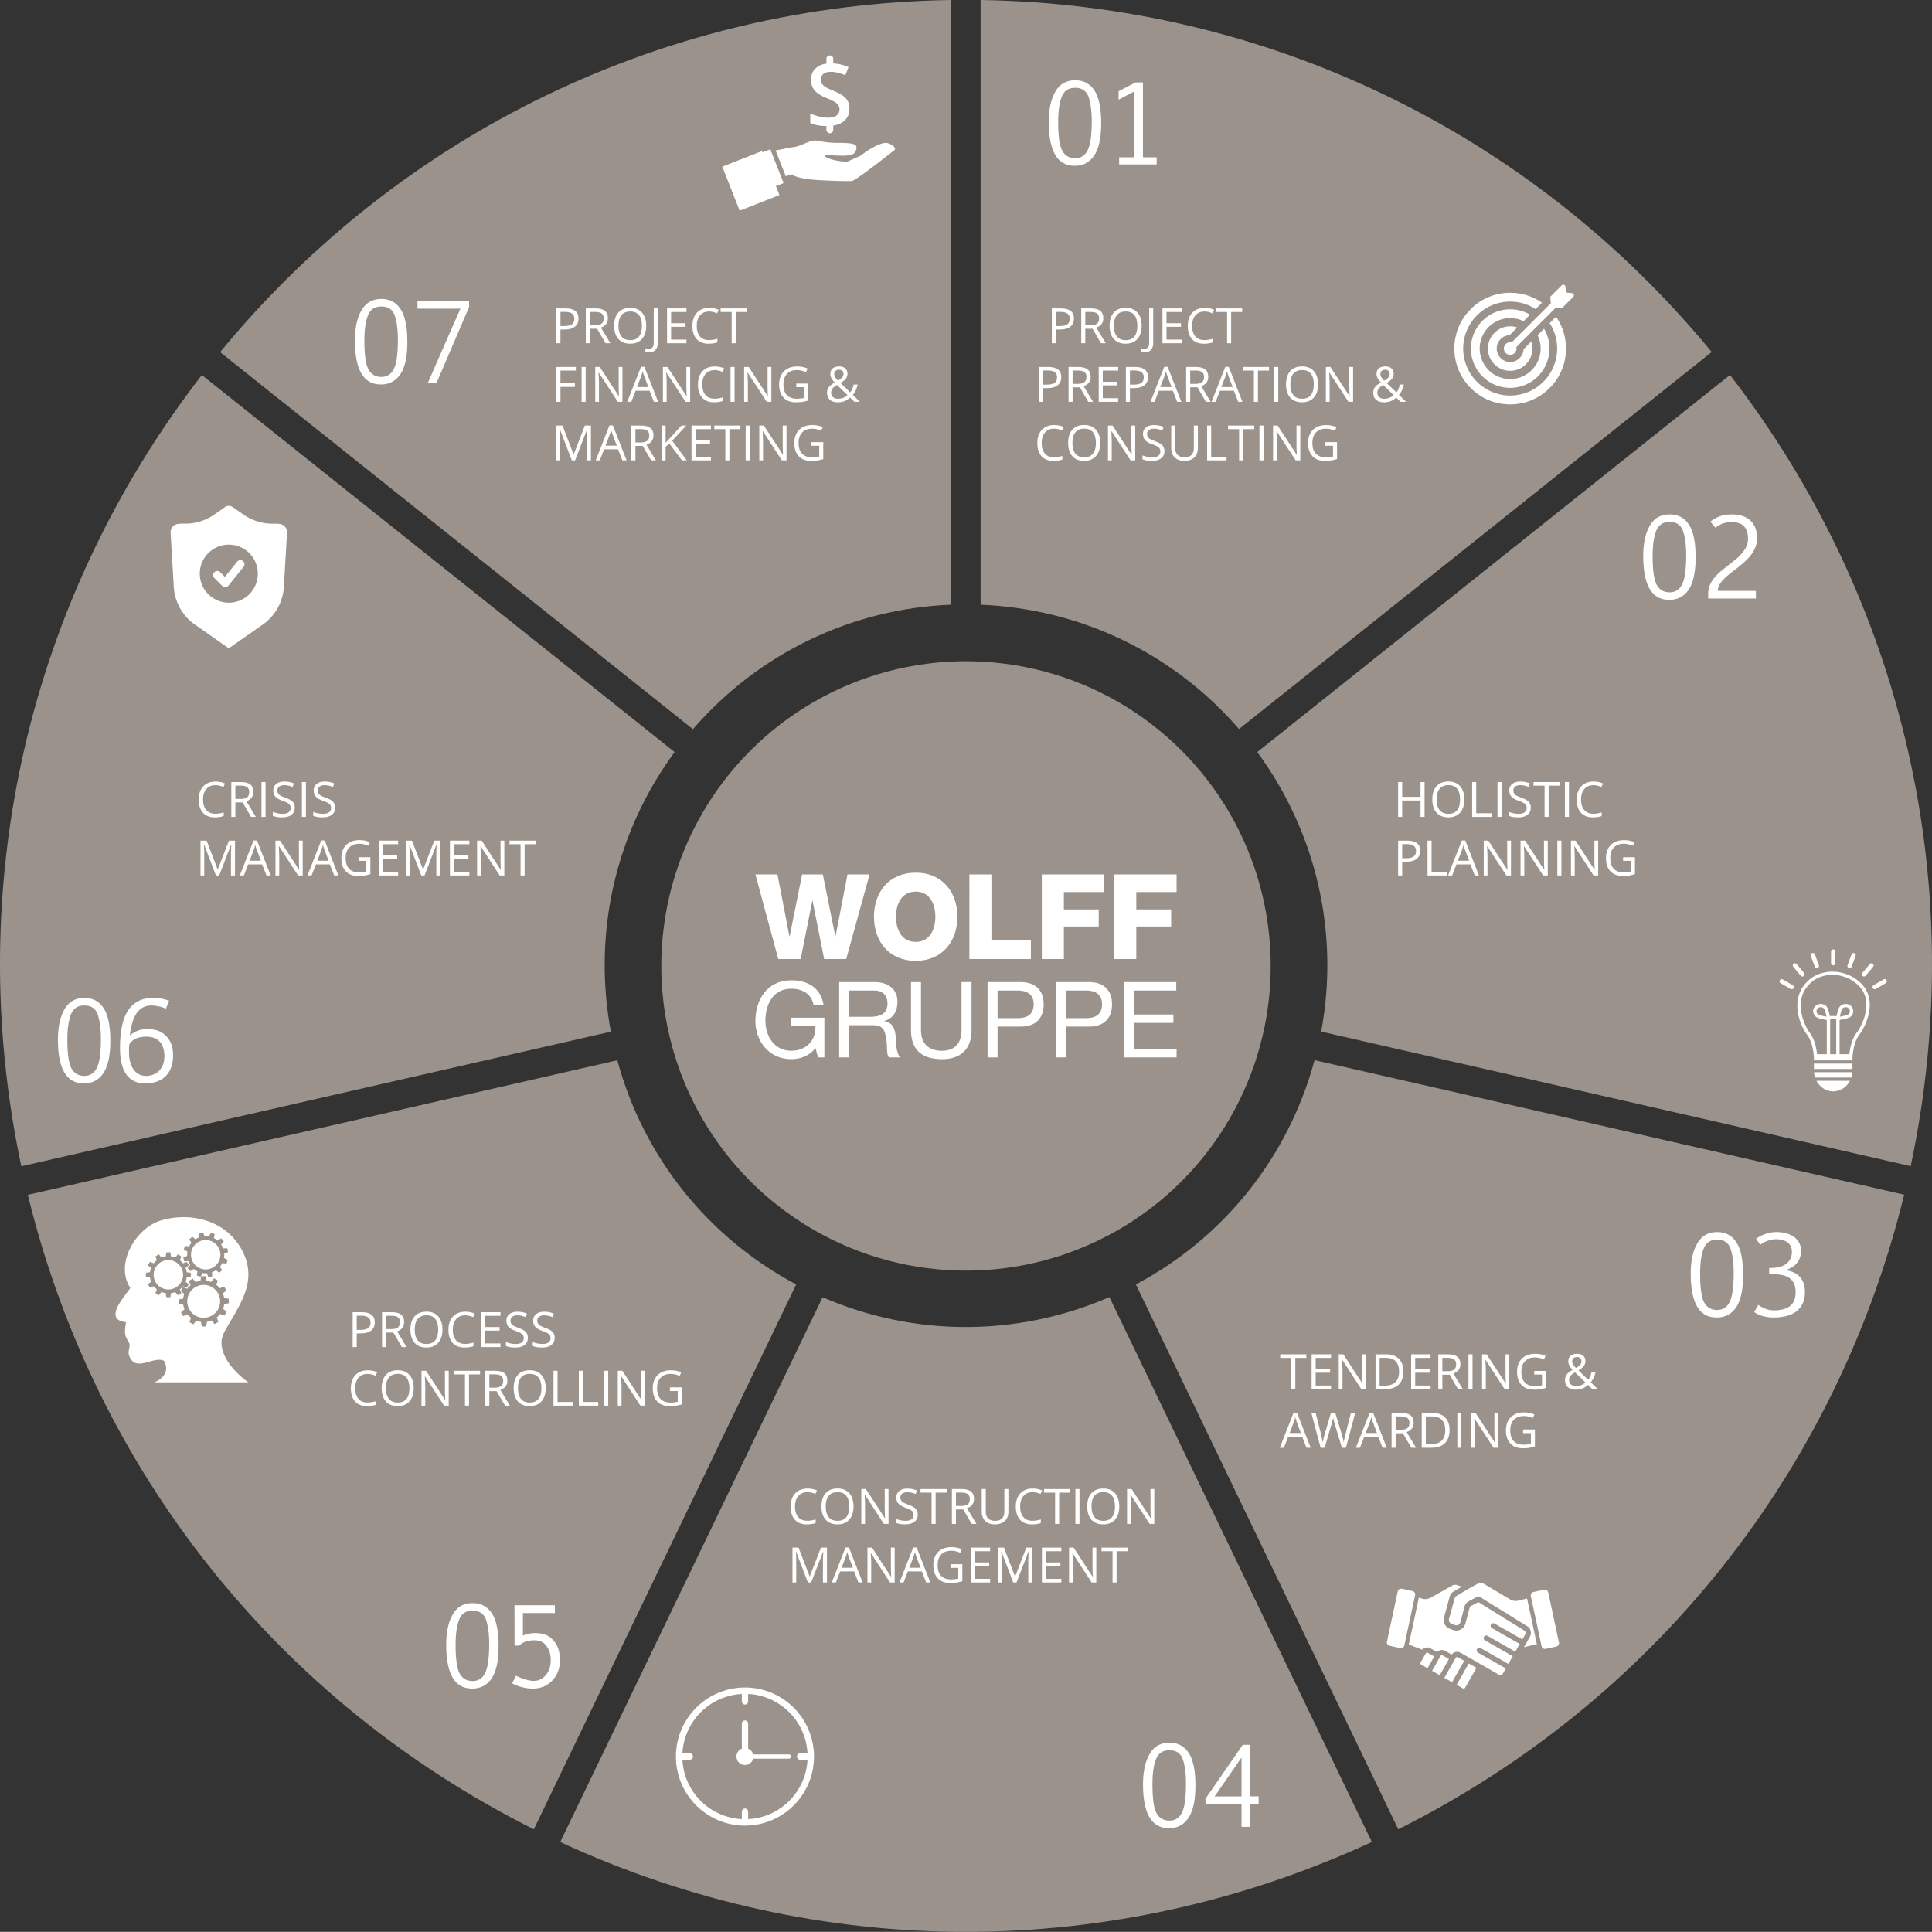 <svg xmlns="http://www.w3.org/2000/svg" xmlns:xlink="http://www.w3.org/1999/xlink" viewBox="0 0 395.765 395.735" xmlns:v="https://vecta.io/nano"><rect x="0" y="0" width="395.765" height="395.735" fill="#333333" stroke="none"/><circle cx="197.882" cy="197.868" r="62.419" fill="#9b938b"/><path d="M178.129 179.126h-4.518l-2.452 12.678h-.051l-2.55-12.678h-4.248l-2.55 12.678h-.047l-2.452-12.678h-4.518l4.687 17.335h4.589l2.381-11.944h.047l2.381 11.944h4.515l4.786-17.335zm.9 8.667c0 5.029 3.084 9.033 8.546 9.033s8.546-4.004 8.546-9.033-3.084-9.029-8.546-9.029-8.546 4.004-8.546 9.029h0zm4.515 0c0-2.574 1.119-5.147 4.031-5.147s4.031 2.574 4.031 5.147-1.116 5.15-4.031 5.15-4.031-2.573-4.031-5.15h0zm15.032 8.668h12.601v-3.882h-8.089v-13.453h-4.511l-.001 17.335zm14.839 0h4.515v-6.676h7.139v-3.493h-7.139v-3.551h8.255v-3.615h-12.77v17.335zm14.836 0h4.515v-6.676h7.139v-3.493h-7.139v-3.551h8.255v-3.615h-12.77v17.335zm-60.673 20.142h1.295v-8.123h-6.764v1.725h4.931c.129 2.81-1.772 5.039-4.951 5.039-3.436 0-5.296-2.942-5.296-6.158 0-3.307 1.556-6.551 5.296-6.551 2.293 0 4.17 1.059 4.582 3.392h2.049c-.582-3.605-3.26-5.117-6.632-5.117-4.883 0-7.345 3.886-7.345 8.383 0 4.018 2.743 7.778 7.345 7.778 1.816 0 3.761-.67 4.951-2.289l.539 1.921zm6.375-8.316v-5.384h5.1c1.924 0 2.746 1.126 2.746 2.638 0 2.249-1.644 2.746-3.568 2.746h-4.278zm-2.05 8.316h2.049v-6.591h5.015c1.988 0 2.354 1.275 2.57 2.787.304 1.515-.02 3.175.565 3.805h2.286c-.862-1.059-.778-2.746-.906-4.258-.149-1.512-.517-2.831-2.31-3.175v-.044c1.857-.517 2.678-2.053 2.678-3.913 0-2.465-1.792-4.038-4.687-4.038h-7.261l.001 15.427zm27.112-15.425h-2.049v9.855c0 2.722-1.427 4.214-4.021 4.214-2.726 0-4.281-1.491-4.281-4.214v-9.855h-2.049v9.855c0 4.105 2.35 5.938 6.331 5.938 3.848 0 6.07-2.049 6.07-5.938l-.001-9.855zm3.287 15.425h2.049v-6.31h4.714c3.067.024 4.731-1.704 4.731-4.559s-1.664-4.559-4.731-4.559h-6.764l.001 15.428zm2.05-13.7h4.021c2.313 0 3.372.994 3.372 2.831s-1.059 2.854-3.372 2.831h-4.021v-5.662zm11.951 13.7h2.049v-6.31h4.714c3.067.024 4.731-1.704 4.731-4.559s-1.664-4.559-4.731-4.559h-6.764l.001 15.428zm2.053-13.7h4.021c2.313 0 3.372.994 3.372 2.831s-1.059 2.854-3.372 2.831h-4.021v-5.662zm11.951 13.7h10.714v-1.728h-8.664v-5.34h8.015v-1.725h-8.015v-4.907h8.6v-1.725h-10.649l-.001 15.425z" fill="#fff"/><path d="M109.357 374.729l53.742-111.61c-18.126-9.65-31.286-26.141-36.647-45.926L5.701 244.757c13.839 56.71 51.406 103.812 103.656 129.972zm59.147-108.987l-53.741 111.592c52.954 24.539 113.209 24.535 166.257-.012l-53.76-111.61c-18.859 8.161-39.959 8.173-58.756.03zm64.172-2.622l53.751 111.601c52.197-26.1 89.756-73.211 103.636-129.993l-.756-.172-120.024-27.382c-5.369 19.828-18.515 36.329-36.607 45.946zm37.965-51.797l120.758 27.556c12.134-57.104-1.284-115.841-37.022-162.074l-96.827 77.249c12.149 16.562 16.849 37.127 13.091 57.269zm-16.827-61.98l96.823-77.231C313.578 27.029 259.304.896 200.877.001v123.872c20.514.832 39.525 9.979 52.937 25.47zm-58.937-25.482V0C136.513.866 82.228 27.009 45.091 72.133l96.853 77.239c13.444-15.533 32.454-24.693 52.933-25.511zm-56.688 30.193L41.348 76.823C5.638 122.996-7.764 181.737 4.367 238.907l120.768-27.574c-3.763-20.193.926-40.763 13.054-57.279z" fill="#9b938b"/><g fill="#fff"><path d="M380.822 201.075c-2.178-1.924-4.727-2.031-5.264-2.031h0s-.098-.01-.254-.01c-.732 0-3.281.156-5.088 2.051-3.633 3.516-1.592 8.848-.029 10.889 1.221 1.592 1.357 4.297 1.357 4.326l.02.312h.02v.605h7.891v-.605h.02l.01-.312c0-.029.147-2.734 1.367-4.326 1.307-1.71 4.12-7.403-.05-10.899zm-5.918 7.724h1.24v7.148h-1.24v-7.148zm5.41 2.783c-1.104 1.436-1.396 3.564-1.475 4.365h-2.002v-7.012c.625-.088 1.904-.322 2.344-.742a1.45 1.45 0 0 0 0-2.109 1.65 1.65 0 0 0-2.207 0c-.391.381-.635 1.416-.752 2.051h-1.396c-.107-.635-.352-1.67-.742-2.051a1.65 1.65 0 0 0-2.207 0c-.293.283-.459.664-.459 1.055a1.46 1.46 0 0 0 .459 1.055c.439.42 1.709.654 2.334.742v7.012h-1.992c-.078-.801-.381-2.93-1.475-4.365-.938-1.221-3.682-6.504-.02-10.049 1.914-2.012 4.736-1.836 4.775-1.836h.078c.273 0 2.734.059 4.785 1.865 3.78 3.174 1.163 8.428-.048 10.019zm-3.408-3.32c.127-.693.342-1.494.557-1.709a.88.88 0 0 1 .615-.234.88.88 0 0 1 .615.234c.332.332.332.85 0 1.172-.225.215-1.065.41-1.787.537zm-2.754 0c-.723-.127-1.572-.322-1.787-.537a.79.79 0 0 1-.254-.586c0-.215.088-.43.254-.586a.88.88 0 0 1 .615-.234.84.84 0 0 1 .605.234c.225.215.44 1.016.567 1.709zm-2.568 9.609h7.891v1.104h-7.891v-1.104zm.009 1.758h7.861c-.029.381-.107.752-.225 1.104h-7.402c-.117-.352-.195-.723-.234-1.104zm.508 1.768h6.855c-.684 1.289-1.963 2.168-3.428 2.168s-2.743-.879-3.427-2.168zm3.428-23.662c-.244 0-.44-.195-.44-.439v-2.363a.44.44 0 0 1 .44-.449.44.44 0 0 1 .439.449v2.363c0 .243-.195.439-.439.439zm3.349.595c-.049 0-.098-.01-.146-.029-.234-.088-.352-.342-.264-.566l.811-2.227c.078-.225.332-.342.566-.264.225.078.342.332.264.566l-.811 2.227c-.068.176-.234.293-.42.293zm2.959 1.7a.47.47 0 0 1-.283-.098.44.44 0 0 1-.059-.625l1.523-1.816c.156-.186.43-.215.625-.059.186.156.205.439.049.625l-1.514 1.816a.48.48 0 0 1-.341.157zm2.188 2.617c-.156 0-.303-.078-.381-.225-.127-.215-.049-.479.156-.605l2.051-1.182c.215-.127.488-.059.605.156a.44.44 0 0 1-.156.605l-2.051 1.191a.47.47 0 0 1-.224.06zm-11.856-4.317c-.176 0-.352-.117-.42-.293l-.801-2.227a.43.43 0 0 1 .264-.566c.225-.078.478.039.566.264l.81 2.227c.078.225-.039.479-.264.566-.047.02-.106.029-.155.029zm-2.949 1.7c-.127 0-.254-.049-.342-.156l-1.523-1.816c-.156-.186-.127-.469.059-.625s.469-.127.625.059l1.523 1.816c.156.186.127.469-.059.625a.44.44 0 0 1-.283.097zm-2.187 2.617a.46.46 0 0 1-.225-.059l-2.051-1.191c-.215-.117-.283-.391-.156-.605.117-.215.391-.283.596-.156l2.051 1.182a.45.45 0 0 1 .166.605c-.079.146-.235.224-.381.224zM34.489 264.155a3.03 3.03 0 0 1-3.018-3.018 3.02 3.02 0 0 1 3.018-3.008 3.01 3.01 0 0 1 3.008 3.008 3.02 3.02 0 0 1-3.008 3.018zm9.658-4.883a2.99 2.99 0 0 0 .234-4.238c-1.104-1.25-3.008-1.348-4.248-.244s-1.348 3.018-.244 4.248c1.113 1.24 3.018 1.348 4.258.234zm-4.151 4.415a3.37 3.37 0 0 0-1.172 4.609c.947 1.602 3.027 2.129 4.619 1.172a3.35 3.35 0 0 0 1.172-4.609 3.36 3.36 0 0 0-4.619-1.172zm-6.386 15.078c-2.188-1.084-5.781 2.461-7.129-.986-.498-1.299.596-1.914-.312-3.213-.84-1.191-.537-2.402-.361-3.721-4.658-.498-.488-5.01.898-7.002-3.271-4.883 1.104-12.402 6.436-13.887 6.738-1.885 14.15.508 16.943 7.236 2.5 6.035-1.465 10.723-4.15 15.713-2.051 3.809 2.021 8.232 4.951 10.264H31.579s3.681-1.26 2.031-4.404zm13.252-12.715l-.938-.137c-.049-.322-.137-.645-.273-.967l.733-.605-.469-.791-.889.352c-.205-.264-.449-.498-.723-.703l.332-.889-.801-.449-.586.752a4.81 4.81 0 0 0-.977-.254l-.156-.938-.918.02-.137.938c-.332.049-.654.137-.967.273l-.605-.733-.791.469.352.889a4.08 4.08 0 0 0-.703.723l-.889-.332-.449.801.752.586c-.127.312-.205.635-.254.977l-.938.156.01.918.947.137a3.91 3.91 0 0 0 .273.967l-.732.605.469.791.879-.352c.215.264.459.498.723.703l-.332.889.801.439.586-.742c.322.117.645.205.977.254l.156.938.928-.02.127-.938c.332-.049.654-.137.977-.273l.605.732.791-.469-.361-.879a4.07 4.07 0 0 0 .703-.723l.889.322.449-.801-.742-.586a4.09 4.09 0 0 0 .244-.977l.938-.156-.011-.917zm-8.516-8.77l-.791.293.166.801.85-.039c.098.273.234.547.4.801l-.537.664.547.605.713-.459a4.19 4.19 0 0 0 .752.498l-.137.83.781.264.391-.762c.293.059.596.068.898.049l.293.791.811-.156-.049-.859c.283-.098.557-.234.811-.4l.654.537.615-.547-.469-.703c.195-.244.361-.488.498-.762l.84.137.254-.781-.762-.391c.059-.293.068-.596.059-.898l.791-.293-.166-.801-.85.039a3.47 3.47 0 0 0-.41-.801l.547-.664-.547-.605-.713.459c-.234-.195-.488-.361-.762-.498l.146-.84-.781-.254-.391.762c-.293-.059-.596-.068-.898-.059l-.303-.781-.801.156.049.85a4.2 4.2 0 0 0-.811.41l-.654-.537-.615.547.459.703c-.195.234-.361.488-.488.762l-.84-.137-.254.781.752.381a4.09 4.09 0 0 0-.048.907zm-4.267 8.457h.82l.127-.84c.303-.039.596-.117.869-.234l.537.664.713-.41-.312-.791c.244-.186.449-.4.635-.635l.801.303.41-.713-.664-.527c.107-.273.195-.566.234-.879l.84-.117v-.82l-.84-.137c-.039-.312-.127-.596-.234-.879l.664-.527-.41-.703-.801.293c-.185-.234-.391-.449-.635-.625l.312-.801-.713-.41-.537.664c-.274-.117-.566-.195-.869-.234l-.127-.84h-.82l-.137.84c-.303.039-.596.117-.869.234l-.527-.664-.713.41.303.801a3.54 3.54 0 0 0-.635.625l-.791-.293-.41.703.664.527c-.117.283-.195.566-.234.879l-.84.127v.83l.84.117c.039.312.117.605.234.879l-.664.527.41.713.791-.303a3.93 3.93 0 0 0 .635.635l-.303.791.713.41.527-.664c.273.117.566.195.869.234l.137.84zM157.798 30.578l2.715 6.924-1.572.605.723 1.846-8.145 3.213-3.555-9.023 8.154-3.213.098.264 1.582-.616zm24.199-1.211c-1.689-.654-5.723 2.529-5.723 2.529l-2.656 1.191c-.439.195-4.453-.41-4.648-1.191-.127-.498 5.508.684 6.201-.742.84-1.66-.146-1.836-3.145-1.895 0 0-2.021.117-4.6-.439-1.484-.322-3.408 1.299-5.283 1.357l-3.262.645 2.08 5.273 1.182-.361v-.029c.947.615 1.973.732 2.832.918 1.504.312 8.555.557 9.512.449.938-.117 8.359-6.055 8.643-6.231.274-.156.537-.82-1.133-1.474zm-8.291-8.584c-.205-.41-.518-.781-.947-1.113s-1.104-.693-2.021-1.074c-.82-.332-1.387-.605-1.699-.82-.312-.195-.537-.42-.674-.645-.137-.234-.205-.518-.205-.84 0-.469.166-.859.508-1.152.352-.274.85-.43 1.514-.43.869 0 1.865.234 2.979.703l.654-1.66c-1.035-.469-2.08-.713-3.125-.762v-.947c0-.381-.312-.693-.693-.693-.391 0-.703.312-.703.693v.986c-.82.107-1.504.391-2.051.83-.742.596-1.113 1.416-1.113 2.471 0 .83.234 1.543.703 2.129.469.606 1.27 1.133 2.412 1.592 1.113.449 1.846.83 2.197 1.162.352.322.527.723.527 1.191a1.52 1.52 0 0 1-.576 1.24c-.381.303-.986.459-1.797.459-.557 0-1.152-.078-1.787-.234-.645-.156-1.25-.361-1.826-.625v1.934c.869.42 1.973.635 3.311.645v.771c0 .381.312.693.703.693.381 0 .693-.312.693-.693v-.869c.84-.137 1.553-.41 2.1-.84.811-.635 1.211-1.504 1.211-2.617-.002-.567-.099-1.055-.295-1.485zm-11.659 339.036a.43.43 0 0 1-.43.44h-7.334a1.73 1.73 0 0 1-1.68 1.299c-.957 0-1.738-.772-1.738-1.738 0-.723.449-1.348 1.094-1.602v-5.137c0-.361.293-.645.645-.645.361 0 .654.283.654.645v5.137a1.76 1.76 0 0 1 1.025 1.172h7.334c.245 0 .43.195.43.429zm4.698 0h0c0 7.812-6.338 14.15-14.141 14.15s-14.141-6.338-14.141-14.15a14.16 14.16 0 0 1 14.141-14.141 14.16 14.16 0 0 1 14.141 14.141h0zm-1.329.655h-1.514a.64.64 0 0 1-.645-.654c0-.352.283-.645.645-.645h1.514c-.322-6.562-5.596-11.836-12.158-12.168v1.523c0 .352-.293.645-.654.645a.65.65 0 0 1-.645-.645v-1.523a12.85 12.85 0 0 0-12.168 12.168h1.514c.361 0 .654.293.654.645 0 .371-.293.654-.654.654h-1.514c.332 6.572 5.596 11.846 12.168 12.168v-1.514c0-.361.293-.654.645-.654.361 0 .654.293.654.654v1.514c6.563-.323 11.836-5.596 12.158-12.168zm176.519-237.598c-1.816 0-3.154-.762-4.023-2.275-.869-1.523-1.299-3.76-1.299-6.719 0-2.568.439-4.639 1.338-6.182.898-1.562 2.256-2.324 4.072-2.324 1.709 0 3.027.684 3.945 2.09.918 1.387 1.377 3.633 1.377 6.729 0 2.959-.479 5.146-1.416 6.562-.947 1.416-2.276 2.119-3.994 2.119zm.088-1.543c1.162 0 2.012-.547 2.568-1.66.547-1.094.82-3.086.82-5.976 0-1.992-.215-3.613-.635-4.883-.43-1.27-1.348-1.895-2.764-1.895-1.377 0-2.305.625-2.773 1.914-.469 1.27-.703 2.959-.703 5.059 0 2.949.293 4.932.859 5.938.567.995 1.446 1.503 2.628 1.503zm17.666 1.27h-9.775v-.977c0-.654.117-1.25.352-1.777a6.26 6.26 0 0 1 .918-1.504c.381-.469.82-.898 1.309-1.318l1.494-1.201 1.504-1.191c.488-.391.918-.811 1.299-1.25.391-.43.693-.899.928-1.387a3.72 3.72 0 0 0 .352-1.631c0-1.152-.283-2.012-.83-2.578-.547-.576-1.426-.85-2.617-.85a4.05 4.05 0 0 0-.82.078c-.293.039-.576.117-.859.215s-.557.225-.82.371-.508.312-.723.508l-1.035-1.25c.557-.459 1.201-.82 1.924-1.094.732-.264 1.562-.391 2.52-.391a6.84 6.84 0 0 1 2.041.293c.625.195 1.162.488 1.621.889a4.07 4.07 0 0 1 1.074 1.514c.254.606.381 1.309.381 2.129 0 .684-.107 1.309-.342 1.885-.225.576-.527 1.113-.908 1.611a10.83 10.83 0 0 1-1.289 1.387l-1.465 1.221-1.475 1.143c-.478.371-.908.752-1.289 1.133-.381.371-.684.762-.918 1.172s-.352.84-.352 1.289h7.803v1.561zm-8.023 147.285c-1.816 0-3.154-.752-4.023-2.266-.869-1.523-1.299-3.77-1.299-6.719 0-2.578.44-4.639 1.338-6.191.889-1.543 2.246-2.324 4.072-2.324 1.709 0 3.018.703 3.936 2.09.928 1.396 1.377 3.633 1.377 6.738 0 2.959-.469 5.156-1.406 6.562-.948 1.407-2.276 2.11-3.995 2.11zm.088-1.543c1.162 0 2.012-.547 2.559-1.65.557-1.104.83-3.096.83-5.977 0-1.992-.215-3.623-.635-4.893-.43-1.26-1.348-1.895-2.764-1.895-1.377 0-2.305.645-2.773 1.914-.479 1.27-.713 2.969-.703 5.068 0 2.949.283 4.932.85 5.928.576 1.017 1.445 1.505 2.636 1.505zm10.655-8.604h.283c.674 0 1.279-.068 1.816-.205s.996-.352 1.377-.625c.381-.283.674-.635.869-1.055.205-.43.312-.918.312-1.465a2.57 2.57 0 0 0-.205-1.035c-.137-.303-.342-.566-.615-.801-.273-.215-.625-.391-1.035-.518s-.889-.186-1.426-.186a4.08 4.08 0 0 0-.957.117c-.322.078-.625.166-.908.273-.293.117-.547.234-.781.371s-.42.273-.547.391l-.869-1.25c.205-.146.449-.303.732-.459.293-.166.605-.303.967-.439.352-.137.732-.244 1.152-.332.41-.098.859-.137 1.328-.137a7.6 7.6 0 0 1 1.904.234 5.23 5.23 0 0 1 1.611.703 3.57 3.57 0 0 1 1.113 1.211c.273.488.41 1.074.41 1.738 0 .566-.098 1.074-.283 1.514s-.43.811-.732 1.133a4.13 4.13 0 0 1-1.035.791 5.03 5.03 0 0 1-1.182.459c.586.088 1.113.225 1.611.439.488.195.908.479 1.27.84.361.352.645.801.84 1.328.205.527.303 1.162.303 1.904 0 .918-.156 1.709-.469 2.354-.312.664-.752 1.211-1.318 1.621-.566.43-1.25.742-2.041.938-.801.195-1.69.293-2.656.293a6.98 6.98 0 0 1-1.084-.078c-.361-.049-.723-.117-1.065-.215a6.07 6.07 0 0 1-.967-.361c-.303-.137-.566-.293-.791-.459l.84-1.465c.547.371 1.074.654 1.582.84s1.045.273 1.592.273c1.504 0 2.627-.303 3.359-.908.742-.605 1.113-1.553 1.113-2.832 0-.654-.098-1.201-.303-1.67-.195-.449-.479-.84-.869-1.133-.381-.293-.85-.508-1.396-.635-.557-.137-1.191-.205-1.904-.205h-.947v-1.297zM239.478 374.497c-1.816 0-3.164-.762-4.033-2.275-.869-1.523-1.299-3.76-1.299-6.719 0-2.568.449-4.639 1.338-6.182.898-1.562 2.256-2.324 4.072-2.324 1.709 0 3.027.684 3.945 2.09.918 1.387 1.377 3.633 1.377 6.728 0 2.959-.479 5.147-1.416 6.562-.947 1.417-2.275 2.12-3.984 2.12zm.078-1.543c1.162 0 2.012-.547 2.568-1.66.547-1.094.82-3.086.82-5.977 0-1.992-.215-3.613-.635-4.883-.43-1.27-1.348-1.895-2.764-1.895-1.377 0-2.305.625-2.773 1.914-.469 1.27-.703 2.959-.693 5.059 0 2.949.283 4.932.85 5.938.567.996 1.446 1.504 2.627 1.504zm14.766-3.418h-7.373l-.01-1.074 7.627-11.035h1.572v10.547h1.689l.01 1.562h-1.69l-.01 4.688h-1.816v-4.688zm-5.518-1.543h5.518v-7.959l-5.518 7.959zM96.73 345.898c-1.816 0-3.154-.762-4.024-2.275s-1.299-3.76-1.299-6.709c0-2.578.439-4.639 1.338-6.191.889-1.553 2.246-2.324 4.072-2.324 1.709 0 3.018.693 3.936 2.09.928 1.387 1.377 3.633 1.377 6.728 0 2.969-.469 5.156-1.406 6.572-.947 1.406-2.275 2.109-3.994 2.109zm.088-1.543c1.162 0 2.012-.547 2.559-1.66.557-1.094.83-3.086.83-5.977 0-1.992-.215-3.613-.635-4.883-.43-1.27-1.348-1.895-2.764-1.895-1.377 0-2.305.635-2.773 1.914-.479 1.27-.713 2.969-.703 5.059 0 2.959.283 4.941.85 5.938.575 1.006 1.445 1.504 2.636 1.504zm16.846-15.527v1.602h-6.553v4.629c.391-.195.82-.342 1.27-.42a8.85 8.85 0 0 1 1.279-.107c.85 0 1.611.146 2.305.439.693.303 1.328.869 1.885 1.709.566.84.85 2.012.85 3.516 0 1.582-.518 2.93-1.562 4.043s-2.383 1.66-4.014 1.66c-.508 0-1.006-.039-1.475-.137a9.19 9.19 0 0 1-1.26-.303 8.4 8.4 0 0 1-.957-.361 4.4 4.4 0 0 1-.527-.293l.791-1.523c1.494.693 2.705 1.035 3.623 1.035 1.006 0 1.846-.4 2.5-1.201.664-.801.996-1.787.996-2.969 0-1.016-.186-1.836-.547-2.471-.352-.625-.762-1.055-1.231-1.309-.459-.234-.976-.361-1.562-.361-.635 0-1.221.088-1.758.264a3.27 3.27 0 0 0-1.338.83h-.977l-.01-8.272h8.272zM17.201 221.932c-1.816 0-3.164-.762-4.033-2.285-.869-1.514-1.299-3.75-1.299-6.709 0-2.568.449-4.639 1.338-6.182.899-1.562 2.256-2.334 4.072-2.334 1.709 0 3.027.693 3.945 2.1.918 1.387 1.377 3.633 1.377 6.719 0 2.969-.479 5.156-1.416 6.572-.947 1.416-2.275 2.119-3.984 2.119zm.078-1.543c1.162 0 2.012-.547 2.568-1.66.547-1.104.82-3.096.82-5.977 0-1.992-.215-3.623-.635-4.883-.43-1.27-1.348-1.895-2.764-1.895-1.377 0-2.305.625-2.773 1.914-.469 1.27-.703 2.959-.693 5.059 0 2.949.283 4.932.85 5.938.566.996 1.445 1.504 2.627 1.504zm16.709-13.75a4.24 4.24 0 0 0-.635-.254 5.04 5.04 0 0 0-.732-.215c-.254-.059-.518-.098-.781-.137a5.37 5.37 0 0 0-.781-.059c-.684 0-1.279.137-1.787.41-.508.283-.947.684-1.299 1.191-.361.527-.644 1.152-.869 1.914-.225.742-.391 1.631-.508 2.656.371-.371.85-.684 1.465-.947.605-.264 1.289-.381 2.07-.381 1.328 0 2.363.254 3.106.762.752.518 1.309 1.152 1.67 1.885.361.742.547 1.66.547 2.754 0 1.768-.498 3.164-1.484 4.189-.986 1.016-2.412 1.523-4.267 1.523-1.67 0-2.939-.605-3.809-1.816-.879-1.211-1.309-3.027-1.309-5.43 0-1.641.127-3.096.381-4.375s.654-2.354 1.201-3.223 1.25-1.523 2.119-1.982c.859-.459 1.904-.684 3.125-.684a9.78 9.78 0 0 1 1.69.146c.547.107 1.055.254 1.533.43l-.646 1.643zm-.312 9.629a5.43 5.43 0 0 0-.303-1.797c-.195-.596-.586-1.094-1.142-1.504-.567-.391-1.309-.605-2.236-.605-.791 0-1.465.117-2.012.322s-1.016.586-1.426 1.123c-.039.117-.078.244-.088.371l-.039.391c-.01.127-.01.254-.01.371l.01.352c-.02.918.068 1.699.264 2.354s.449 1.182.781 1.592c.322.4.703.703 1.133.879.43.195.879.283 1.348.283.498 0 1.035-.117 1.601-.342.566-.234 1.065-.664 1.484-1.289.42-.607.635-1.447.635-2.501zM78.042 78.755c-1.816 0-3.164-.762-4.033-2.285s-1.299-3.75-1.299-6.719c0-2.568.449-4.629 1.338-6.182.899-1.553 2.256-2.324 4.072-2.324 1.709 0 3.027.693 3.945 2.09s1.377 3.643 1.377 6.729c0 2.969-.469 5.156-1.416 6.562-.946 1.426-2.275 2.129-3.984 2.129zm.079-1.543c1.162 0 2.012-.557 2.568-1.66.547-1.104.82-3.096.82-5.977 0-1.992-.205-3.623-.635-4.893-.43-1.26-1.348-1.895-2.764-1.895-1.377 0-2.305.635-2.773 1.914s-.703 2.959-.693 5.068c0 2.949.283 4.922.85 5.928s1.445 1.515 2.627 1.515zm16.191-13.984h-8.789v-1.543h10.566v1.211l-6.68 15.586h-1.787l6.69-15.254zm125.85-29.273c-1.816 0-3.154-.762-4.023-2.285-.869-1.514-1.299-3.75-1.299-6.709 0-2.568.439-4.639 1.338-6.182.889-1.562 2.256-2.334 4.072-2.334 1.709 0 3.027.693 3.945 2.09s1.377 3.643 1.377 6.729c0 2.969-.479 5.156-1.416 6.572-.947 1.416-2.275 2.119-3.994 2.119zm.088-1.543c1.162 0 2.012-.557 2.559-1.66.557-1.104.83-3.096.83-5.977 0-1.992-.215-3.623-.635-4.883-.43-1.269-1.348-1.904-2.764-1.904-1.377 0-2.305.635-2.773 1.914-.478 1.279-.703 2.959-.703 5.068 0 2.949.283 4.922.859 5.938.566.996 1.445 1.504 2.627 1.504zm12.051-.195V18.76l-3.164 1.66.01-1.738 3.477-1.797h1.504v15.332h2.812v1.465h-7.686v-1.465h3.047zm59.52 135.123h-.83v-3.359h-3.76v3.359h-.83v-7.139h.83v3.037h3.76v-3.037h.83v7.139z"/><use xlink:href="#B"/><use xlink:href="#C"/><use xlink:href="#D"/><use xlink:href="#E"/><use xlink:href="#F"/><use xlink:href="#D" x="13.809"/><use xlink:href="#G"/><use xlink:href="#H"/><use xlink:href="#C" x="-9.146" y="12"/><use xlink:href="#I"/><use xlink:href="#J"/><use xlink:href="#J" x="7.539"/><use xlink:href="#D" x="12.261" y="12"/><use xlink:href="#J" x="17.866"/><use xlink:href="#K"/><use xlink:href="#F" x="-51.889" y="117.231"/><use xlink:href="#L"/><use xlink:href="#M"/><use xlink:href="#N"/><use xlink:href="#L" x="20.39"/><use xlink:href="#O"/><use xlink:href="#D" x="-5.946" y="117.231"/><use xlink:href="#M" x="29.36"/><use xlink:href="#P"/><path d="M320.586 282.72a1.91 1.91 0 0 1 .34-1.123c.226-.326.632-.654 1.218-.986-.276-.31-.465-.544-.563-.703a2.36 2.36 0 0 1-.237-.498 1.65 1.65 0 0 1-.088-.537c0-.488.16-.869.479-1.143s.764-.41 1.333-.41c.527 0 .942.136 1.245.407s.454.65.454 1.136c0 .348-.11.67-.332.964s-.587.594-1.099.896l1.987 1.909c.183-.202.328-.438.438-.711s.201-.568.275-.891h.82c-.221.931-.555 1.637-1.001 2.119l1.46 1.421h-1.118l-.903-.869c-.384.345-.774.592-1.172.742s-.84.225-1.328.225c-.699 0-1.242-.173-1.628-.518s-.58-.821-.58-1.43zm2.227 1.221c.785 0 1.436-.251 1.953-.752l-2.134-2.07c-.361.221-.616.404-.767.549s-.26.301-.332.467-.107.354-.107.566c0 .381.126.683.379.905s.588.335 1.008.335zm-.757-5.088a1.27 1.27 0 0 0 .176.642c.117.204.317.448.601.735.42-.244.712-.47.877-.677s.246-.445.246-.715c0-.251-.084-.455-.251-.613s-.392-.236-.672-.236c-.289 0-.524.078-.705.234s-.272.366-.272.63z"/><use xlink:href="#Q"/><path d="M275.703 296.571h-.82l-1.44-4.78-.229-.801-.132-.581c-.071.43-.186.899-.342 1.411l-1.396 4.751h-.82l-1.899-7.139h.879l1.128 4.409.342 1.68a12.19 12.19 0 0 1 .391-1.748l1.279-4.341h.879l1.343 4.38a13.42 13.42 0 0 1 .396 1.709c.062-.463.18-1.025.352-1.689l1.123-4.399h.879l-1.913 7.138z"/><use xlink:href="#Q" x="15.586"/><use xlink:href="#O" x="-9.57" y="12"/><use xlink:href="#N" x="9.463" y="12"/><use xlink:href="#D" x="-8.226" y="129.231"/><use xlink:href="#M" x="27.08" y="12"/><use xlink:href="#P" x="-2.281" y="12"/><path d="M165.394 305.668c-.785 0-1.404.262-1.858.784s-.681 1.237-.681 2.146c0 .935.219 1.656.657 2.166s1.062.764 1.873.764c.498 0 1.066-.089 1.704-.269v.728c-.495.186-1.105.278-1.831.278-1.051 0-1.863-.318-2.434-.957s-.857-1.544-.857-2.72c0-.735.138-1.38.413-1.934a2.96 2.96 0 0 1 1.191-1.279c.519-.3 1.13-.449 1.833-.449.749 0 1.403.137 1.963.41l-.352.713c-.54-.254-1.08-.381-1.621-.381zm9.449 2.92c0 1.143-.289 2.041-.867 2.695s-1.381.981-2.41.981c-1.051 0-1.863-.321-2.434-.964s-.857-1.551-.857-2.723c0-1.162.287-2.062.859-2.702s1.387-.96 2.441-.96c1.025 0 1.826.326 2.402.977s.866 1.551.866 2.696zm-5.689 0c0 .967.206 1.7.618 2.2s1.01.749 1.794.749c.791 0 1.388-.249 1.792-.747s.605-1.231.605-2.202c0-.96-.201-1.688-.603-2.185s-.997-.745-1.785-.745-1.393.25-1.804.75-.617 1.227-.617 2.18z"/><use xlink:href="#J" x="-127.505" y="132.827"/><path d="M188.002 310.268c0 .629-.228 1.118-.684 1.47s-1.074.527-1.855.527c-.846 0-1.498-.108-1.953-.327v-.801c.293.124.612.222.957.293s.687.107 1.025.107c.553 0 .97-.104 1.25-.314s.42-.502.42-.877c0-.247-.05-.45-.149-.607s-.265-.304-.498-.438-.587-.284-1.062-.454c-.664-.237-1.139-.519-1.423-.845s-.427-.75-.427-1.274c0-.55.207-.987.62-1.313s.96-.488 1.641-.488c.709 0 1.362.131 1.958.391l-.259.723c-.589-.247-1.162-.371-1.719-.371-.439 0-.783.095-1.03.283s-.371.451-.371.786c0 .248.045.45.137.608s.245.303.461.435.548.277.994.437c.749.268 1.264.554 1.545.859s.422.702.422 1.19z"/><use xlink:href="#F" x="-125.572" y="144.827"/><path d="M195.824 309.199v2.969h-.83v-7.139h1.958c.875 0 1.522.168 1.941.503s.628.84.628 1.514c0 .944-.479 1.582-1.436 1.914l1.939 3.208h-.982l-1.729-2.969h-1.489zm0-.713h1.138c.586 0 1.016-.116 1.289-.349s.41-.582.41-1.048c0-.472-.139-.812-.417-1.021s-.725-.312-1.34-.312h-1.079v2.73zm10.743-3.457v4.619c0 .814-.246 1.454-.737 1.919s-1.167.698-2.026.698-1.524-.234-1.995-.703-.705-1.113-.705-1.934v-4.6h.83v4.658c0 .596.162 1.054.488 1.372s.804.479 1.436.479c.602 0 1.065-.16 1.392-.48s.488-.78.488-1.38v-4.648h.829zm4.946.639c-.785 0-1.404.262-1.858.784s-.681 1.237-.681 2.146c0 .935.219 1.656.656 2.166s1.062.764 1.873.764c.498 0 1.065-.089 1.704-.269v.728c-.495.186-1.105.278-1.831.278-1.052 0-1.863-.318-2.435-.957s-.856-1.544-.856-2.72c0-.735.138-1.38.412-1.934a2.97 2.97 0 0 1 1.191-1.279c.52-.299 1.131-.449 1.834-.449.748 0 1.402.137 1.963.41l-.352.713c-.54-.254-1.08-.381-1.62-.381z"/><use xlink:href="#F" x="-100.269" y="144.827"/><use xlink:href="#D" x="-86.46" y="144.827"/><path d="M229.282 308.588c0 1.143-.289 2.041-.867 2.695s-1.381.981-2.409.981c-1.052 0-1.863-.321-2.435-.964s-.856-1.551-.856-2.723c0-1.162.286-2.062.859-2.702s1.387-.96 2.441-.96c1.025 0 1.826.326 2.402.977s.865 1.551.865 2.696zm-5.689 0c0 .967.206 1.7.617 2.2s1.01.749 1.795.749c.791 0 1.388-.249 1.792-.747s.605-1.231.605-2.202c0-.96-.201-1.688-.604-2.185s-.997-.745-1.784-.745-1.393.25-1.805.75-.616 1.227-.616 2.18z"/><use xlink:href="#J" x="-73.066" y="132.827"/><use xlink:href="#R"/><path d="M175.853 324.167l-.889-2.271h-2.861l-.879 2.271h-.84l2.822-7.168h.698l2.808 7.168h-.859zm-1.147-3.017l-.83-2.212a11.89 11.89 0 0 1-.332-1.03c-.072.312-.174.656-.308 1.03l-.84 2.212h2.31z"/><use xlink:href="#J" x="-126.246" y="144.827"/><path d="M189.721 324.167l-.889-2.271h-2.861l-.879 2.271h-.84l2.822-7.168h.698l2.808 7.168h-.859zm-1.148-3.017l-.83-2.212a11.89 11.89 0 0 1-.332-1.03c-.072.312-.174.656-.308 1.03l-.84 2.212h2.31zm6.128-.723h2.427v3.472c-.377.121-.762.212-1.152.273a8.87 8.87 0 0 1-1.357.093c-1.081 0-1.922-.321-2.524-.964s-.903-1.544-.903-2.703c0-.742.149-1.393.447-1.95s.727-.985 1.287-1.279 1.216-.442 1.968-.442c.762 0 1.471.141 2.129.42l-.322.732c-.645-.273-1.265-.41-1.86-.41-.869 0-1.548.259-2.036.776s-.732 1.235-.732 2.153c0 .964.235 1.694.706 2.192s1.161.747 2.073.747a6.15 6.15 0 0 0 1.45-.171v-2.197h-1.597v-.742zm8.121 3.74h-3.98v-7.139h3.98v.737h-3.149v2.3h2.959v.732h-2.959v2.627h3.149v.743z"/><use xlink:href="#R" x="42.066"/><use xlink:href="#L" x="-55.246" y="39.596"/><use xlink:href="#J" x="-84.946" y="144.827"/><use xlink:href="#F" x="-88.501" y="156.827"/><path d="M76.77 270.886c0 .723-.247 1.278-.74 1.667s-1.199.584-2.117.584h-.84v2.808h-.83v-7.139h1.851c1.784 0 2.676.694 2.676 2.08zm-3.696 1.538h.747c.736 0 1.268-.119 1.597-.356s.493-.619.493-1.143c0-.473-.155-.824-.464-1.055s-.791-.347-1.445-.347h-.928v2.901z"/><use xlink:href="#S"/><path d="M90.642 272.366c0 1.143-.289 2.041-.867 2.695s-1.381.981-2.41.981c-1.051 0-1.863-.321-2.434-.965s-.857-1.55-.857-2.722c0-1.162.287-2.063.859-2.703s1.387-.959 2.441-.959c1.025 0 1.826.325 2.402.977s.866 1.549.866 2.696zm-5.689 0c0 .967.206 1.7.618 2.199s1.01.75 1.794.75c.791 0 1.388-.249 1.792-.747s.605-1.232.605-2.202c0-.961-.201-1.688-.603-2.186s-.997-.744-1.785-.744-1.393.25-1.804.749-.617 1.227-.617 2.181z"/><use xlink:href="#T"/><use xlink:href="#L" x="-170.135" y="-8.626"/><use xlink:href="#U"/><use xlink:href="#U" x="5.488"/><use xlink:href="#T" x="-19.99" y="12"/><use xlink:href="#V"/><use xlink:href="#M" x="-187.899" y="3.374"/><use xlink:href="#F" x="-221.155" y="120.605"/><use xlink:href="#S" x="21.147" y="12"/><use xlink:href="#V" x="27.041"/><use xlink:href="#C" x="-188.186" y="120.605"/><use xlink:href="#C" x="-182.995" y="120.605"/><use xlink:href="#D" x="-182.995" y="120.605"/><use xlink:href="#M" x="-147.689" y="3.374"/><path d="M137.229 284.205h2.427v3.472a7.87 7.87 0 0 1-1.152.273c-.391.062-.843.093-1.357.093-1.081 0-1.922-.321-2.524-.965s-.903-1.544-.903-2.702c0-.742.149-1.393.447-1.951s.727-.984 1.287-1.279 1.216-.441 1.968-.441c.762 0 1.471.14 2.129.42l-.322.732c-.645-.273-1.265-.41-1.86-.41-.869 0-1.548.259-2.036.776s-.732 1.235-.732 2.153c0 .963.235 1.694.706 2.192s1.161.747 2.073.747c.495 0 .978-.058 1.45-.171v-2.197h-1.597v-.742z"/><use xlink:href="#W"/><path d="M48.212 164.372v2.969h-.83v-7.139h1.958c.875 0 1.522.167 1.941.503s.627.84.627 1.514c0 .944-.479 1.582-1.436 1.914l1.938 3.208h-.98l-1.729-2.969h-1.489zm0-.713h1.138c.586 0 1.016-.116 1.289-.349s.41-.582.41-1.047c0-.472-.139-.812-.417-1.021s-.725-.312-1.34-.312h-1.079v2.729z"/><use xlink:href="#D" x="-253.193"/><use xlink:href="#X"/><use xlink:href="#D" x="-244.917"/><use xlink:href="#X" x="8.277"/><use xlink:href="#Y"/><path d="M54.589 179.34l-.889-2.27h-2.861l-.879 2.271h-.84l2.822-7.168h.698l2.808 7.168h-.859zm-1.147-3.017l-.83-2.212a12.12 12.12 0 0 1-.332-1.03c-.072.312-.174.656-.308 1.03l-.84 2.212h2.31z"/><use xlink:href="#J" x="-247.51"/><path d="M68.456 179.34l-.889-2.271h-2.861l-.879 2.271h-.84l2.822-7.168h.698l2.808 7.168h-.859zm-1.147-3.017l-.83-2.212a12.12 12.12 0 0 1-.332-1.03c-.072.312-.174.656-.308 1.03l-.84 2.212h2.31z"/><use xlink:href="#Z"/><use xlink:href="#L" x="-191.1" y="-105.231"/><use xlink:href="#Y" x="42.065"/><use xlink:href="#L" x="-176.51" y="-105.231"/><use xlink:href="#J" x="-206.211"/><use xlink:href="#F" x="-209.766" y="12"/><path d="M118.507 65.254c0 .723-.247 1.278-.74 1.667s-1.199.583-2.117.583h-.84v2.808h-.83v-7.139h1.851c1.784.001 2.676.694 2.676 2.081zm-3.697 1.538h.747c.736 0 1.268-.119 1.597-.356s.493-.619.493-1.143c0-.472-.155-.824-.464-1.055s-.791-.347-1.445-.347h-.928v2.901z"/><use xlink:href="#a"/><path d="M132.379 66.733c0 1.143-.289 2.041-.867 2.695s-1.381.981-2.41.981c-1.051 0-1.863-.321-2.434-.964s-.857-1.55-.857-2.722c0-1.162.287-2.063.859-2.703s1.387-.959 2.441-.959c1.025 0 1.826.326 2.402.977s.866 1.549.866 2.695zm-5.689 0c0 .967.206 1.7.618 2.2s1.01.75 1.794.75c.791 0 1.388-.249 1.792-.747s.605-1.232.605-2.202c0-.96-.201-1.688-.603-2.185s-.997-.745-1.785-.745-1.393.25-1.804.75-.617 1.226-.617 2.179zm6.24 5.459c-.306 0-.547-.044-.723-.132v-.708c.231.065.472.098.723.098.322 0 .567-.098.735-.293s.251-.477.251-.845v-7.139h.83v7.07c0 .619-.156 1.098-.469 1.438s-.761.511-1.347.511z"/><use xlink:href="#L" x="-132.036" y="-214.259"/><path d="M145.26 63.813c-.785 0-1.404.261-1.858.784s-.681 1.238-.681 2.146c0 .934.219 1.656.657 2.166s1.062.764 1.873.764c.498 0 1.066-.089 1.704-.269v.728c-.495.186-1.105.278-1.831.278-1.051 0-1.863-.319-2.434-.957s-.857-1.544-.857-2.72c0-.736.138-1.38.413-1.934s.672-.98 1.191-1.279 1.13-.449 1.833-.449c.749 0 1.403.137 1.963.41l-.352.713c-.541-.254-1.081-.381-1.621-.381z"/><use xlink:href="#F" x="-166.522" y="-97.028"/><path d="M114.81 82.312h-.83v-7.139h3.979v.737h-3.149v2.612h2.959v.737h-2.959v3.053z"/><use xlink:href="#D" x="-187.616" y="-85.028"/><use xlink:href="#J" x="-182.01" y="-97.028"/><use xlink:href="#b"/><use xlink:href="#J" x="-168.143" y="-97.028"/><use xlink:href="#W" x="102.262" y="-85.028"/><use xlink:href="#D" x="-157.113" y="-85.028"/><use xlink:href="#J" x="-151.507" y="-97.028"/><use xlink:href="#Z" x="89.674" y="-97.028"/><path d="M169.42 80.462c0-.423.113-.797.339-1.123s.632-.654 1.218-.986c-.277-.309-.465-.543-.564-.703s-.178-.326-.237-.498-.088-.352-.088-.537c0-.488.16-.869.479-1.143s.763-.41 1.333-.41c.527 0 .942.136 1.245.408s.454.65.454 1.135a1.57 1.57 0 0 1-.332.964c-.221.294-.587.593-1.099.896l1.987 1.909a2.36 2.36 0 0 0 .437-.71 6.14 6.14 0 0 0 .276-.891h.82c-.221.931-.555 1.637-1.001 2.119l1.46 1.421h-1.118l-.903-.869c-.384.345-.775.592-1.172.742s-.84.225-1.328.225c-.7 0-1.243-.172-1.628-.518s-.578-.822-.578-1.431zm2.226 1.221c.785 0 1.436-.25 1.953-.752l-2.134-2.07c-.361.221-.617.404-.767.549s-.26.3-.332.466a1.41 1.41 0 0 0-.107.566c0 .381.126.683.378.906s.589.335 1.009.335zm-.757-5.088a1.27 1.27 0 0 0 .176.642c.117.204.317.448.601.735.42-.244.712-.47.876-.676s.247-.445.247-.715c0-.25-.084-.455-.251-.613s-.392-.237-.671-.237c-.29 0-.525.078-.706.234s-.272.366-.272.63z"/><use xlink:href="#Y" x="72.906" y="-85.028"/><use xlink:href="#b" x="-6.46" y="12"/><use xlink:href="#a" x="9.336" y="24"/><path d="M140.675 94.312h-.977l-2.603-3.462-.747.664v2.798h-.83v-7.139h.83v3.54l3.237-3.54h.981l-2.871 3.101 2.98 4.038z"/><use xlink:href="#L" x="-127.021" y="-190.259"/><use xlink:href="#F" x="-167.816" y="-73.028"/><use xlink:href="#D" x="-154.007" y="-73.028"/><use xlink:href="#J" x="-148.402" y="-85.028"/><use xlink:href="#Z" x="92.78" y="-85.028"/><use xlink:href="#c"/><use xlink:href="#d"/><use xlink:href="#B" x="-66.11" y="-97.028"/><path d="M234.416 72.192c-.306 0-.547-.044-.723-.132v-.708a2.66 2.66 0 0 0 .723.098c.322 0 .567-.098.735-.293s.251-.477.251-.845v-7.139h.83v7.07c0 .619-.156 1.098-.469 1.438s-.761.511-1.347.511z"/><use xlink:href="#L" x="-30.55" y="-214.259"/><use xlink:href="#G" x="-79.665" y="-97.028"/><use xlink:href="#F" x="-65.036" y="-97.028"/><use xlink:href="#H" x="-73.532" y="-97.028"/><use xlink:href="#d" x="-2.598" y="12"/><use xlink:href="#L" x="-43.607" y="-202.259"/><use xlink:href="#c" x="15.166" y="12"/><use xlink:href="#I" x="-60.959" y="-97.028"/><use xlink:href="#d" x="21.494" y="12"/><path d="M253.65 82.312l-.889-2.271H249.9l-.879 2.271h-.84l2.822-7.168h.698l2.808 7.168h-.859zm-1.148-3.017l-.83-2.212a12.12 12.12 0 0 1-.332-1.03c-.071.312-.174.656-.308 1.03l-.84 2.212h2.31z"/><use xlink:href="#F" x="-59.543" y="-85.028"/><use xlink:href="#D" x="-45.734" y="-85.028"/><use xlink:href="#e"/><use xlink:href="#J" x="-32.341" y="-97.028"/><path d="M281.306 80.462c0-.423.113-.797.34-1.123s.632-.654 1.218-.986c-.276-.309-.465-.543-.563-.703a2.36 2.36 0 0 1-.237-.498c-.058-.172-.088-.352-.088-.537 0-.488.16-.869.479-1.143s.764-.41 1.333-.41c.527 0 .942.136 1.245.408s.454.65.454 1.135c0 .348-.11.67-.332.964s-.587.593-1.099.896l1.987 1.909c.183-.202.328-.438.438-.71a6.14 6.14 0 0 0 .275-.891h.82c-.221.931-.555 1.637-1.001 2.119l1.46 1.421h-1.118l-.903-.869c-.384.345-.774.592-1.172.742a3.73 3.73 0 0 1-1.328.225c-.699 0-1.242-.172-1.628-.518s-.58-.822-.58-1.431zm2.227 1.221c.785 0 1.436-.25 1.953-.752l-2.134-2.07c-.361.221-.616.404-.767.549a1.47 1.47 0 0 0-.332.466c-.071.166-.107.355-.107.566 0 .381.126.683.379.906s.588.335 1.008.335zm-.757-5.088a1.27 1.27 0 0 0 .176.642c.117.204.317.448.601.735.42-.244.712-.47.877-.676a1.12 1.12 0 0 0 .246-.715c0-.25-.084-.455-.251-.613s-.392-.237-.672-.237c-.289 0-.524.078-.705.234s-.272.366-.272.63z"/><use xlink:href="#G" x="-110.485" y="-73.028"/><use xlink:href="#e" x="-44.634" y="12"/><use xlink:href="#J" x="-76.975" y="-85.028"/><use xlink:href="#E" x="-75.041" y="-73.028"/><path d="M245.383 87.174v4.619c0 .814-.245 1.454-.737 1.919s-1.167.698-2.026.698-1.524-.234-1.994-.703-.706-1.113-.706-1.934v-4.6h.83v4.658c0 .596.163 1.053.488 1.372s.805.479 1.436.479c.603 0 1.066-.16 1.392-.481s.488-.78.488-1.379v-4.648h.829z"/><use xlink:href="#C" x="-54.294" y="-73.028"/><use xlink:href="#F" x="-62.571" y="-73.028"/><use xlink:href="#D" x="-48.762" y="-73.028"/><use xlink:href="#J" x="-43.156" y="-85.028"/><use xlink:href="#K" x="-61.023" y="-85.028"/><path d="M312.257 65.629h0l1.164-1.164c-1.194-.703-2.585-1.106-4.068-1.106a8.06 8.06 0 0 0-8.047 8.047 8.06 8.06 0 0 0 8.047 8.047 8.06 8.06 0 0 0 8.047-8.047c0-1.483-.403-2.874-1.106-4.068l-1.332 1.332a6.2 6.2 0 0 1 .632 2.736 6.25 6.25 0 0 1-6.241 6.241 6.25 6.25 0 0 1-6.241-6.241 6.25 6.25 0 0 1 6.241-6.241c.98 0 1.909.227 2.735.632l.169-.168zm-3.029 3.029l1.574-1.574c-.455-.153-.942-.236-1.448-.236-2.513 0-4.557 2.045-4.557 4.557s2.045 4.557 4.557 4.557 4.557-2.045 4.557-4.557c0-.506-.083-.993-.236-1.449l-1.573 1.573c-.065 1.459-1.273 2.627-2.748 2.627-1.517 0-2.751-1.234-2.751-2.751-.001-1.474 1.166-2.682 2.625-2.747zm8.212-2.466c.973 1.503 1.537 3.294 1.537 5.214a9.64 9.64 0 0 1-9.624 9.624 9.64 9.64 0 0 1-9.624-9.624c0-5.307 4.317-9.624 9.624-9.624a9.57 9.57 0 0 1 5.213 1.537l1.306-1.306c-1.9-1.325-4.155-2.038-6.519-2.038-3.053 0-5.924 1.189-8.083 3.348s-3.348 5.029-3.348 8.083 1.189 5.923 3.348 8.083a11.35 11.35 0 0 0 8.083 3.348c3.054 0 5.923-1.189 8.083-3.348a11.35 11.35 0 0 0 3.348-8.083c0-2.365-.713-4.62-2.038-6.52l-1.306 1.306zm4.937-5.841a.45.45 0 0 0-.377-.299l-1.176-.13-.149-1.2a.45.45 0 0 0-.767-.264l-2.212 2.211a.45.45 0 0 0-.129.372l.125 1.067-8.037 8.037a1.3 1.3 0 0 0-.301-.036c-.438 0-.826.219-1.06.553-.148.21-.234.466-.234.742 0 .694.549 1.262 1.236 1.292l.059.002c.714 0 1.294-.581 1.294-1.294 0-.103-.012-.204-.036-.301l8.061-8.06 1.011.119a.47.47 0 0 0 .053.003.45.45 0 0 0 .319-.132l2.212-2.212a.45.45 0 0 0 .108-.47zM57.45 107.358c-.286-.057-.66-.086-1.113-.086l-.256.003-.228.003c-2.16 0-4.223-.643-5.968-1.86l-2.203-1.537c-.238-.166-.517-.254-.807-.254a1.4 1.4 0 0 0-.811.256l-2.139 1.502a10.25 10.25 0 0 1-6.129 1.878l-.282-.003c-.505 0-.918.032-1.226.095-.81.165-1.388.913-1.343 1.741l.648 11.037c.078 1.518.505 3.025 1.235 4.359a10.23 10.23 0 0 0 3.009 3.391l6.809 4.762c.068.047.147.071.226.071s.158-.024.226-.071l6.812-4.764a10.23 10.23 0 0 0 3.006-3.389 10.22 10.22 0 0 0 1.235-4.356l.648-11.038c.044-.829-.536-1.578-1.349-1.74zm-10.579 16.101c-3.284 0-5.946-2.662-5.946-5.946s2.662-5.946 5.946-5.946 5.946 2.662 5.946 5.946-2.662 5.946-5.946 5.946zm2.892-8.525c-.363-.293-.896-.236-1.189.127l-2.509 3.112-.957-.957c-.33-.33-.865-.33-1.195 0s-.33.865 0 1.195l1.622 1.622c.159.159.374.247.597.247l.046-.001c.239-.013.462-.127.612-.313l3.1-3.844c.293-.364.235-.896-.127-1.188zm242.725 223.643a.3.3 0 0 0-.152-.04.31.31 0 0 0-.269.156l-.092.161-.949 1.671a.36.36 0 0 0 .134.487l1.266.719 1.37-2.411-1.308-.743zm13.664-5.992l5.695 3.25.61-1.073a.55.55 0 0 0-.202-.744l-9.42-5.833-1.481.781c-.153.081-.267.223-.311.39l-.859 3.237c-.139.522-.493.962-.972 1.209a1.92 1.92 0 0 1-1.549.092l-.693-.259c-.933-.349-1.438-1.338-1.174-2.299l1.178-4.293c.117-.427.391-.785.772-1.01l1.712-1.009-.804-.249c-.023-.007-.045-.015-.066-.026a1.22 1.22 0 0 0-1.109.046l-4.395 2.485c-.499.282-1.081.366-1.639.238-.011-.002-.021-.005-.031-.008l-.767-.226-2.057 9.583 2.716 1.064c.259-.29.633-.463 1.03-.463a1.38 1.38 0 0 1 .681.18l1.347.765c.257-.263.612-.418.989-.418.238 0 .473.062.68.18l1.332.757a1.38 1.38 0 0 1 1.113-.566c.238 0 .473.062.68.18l4.285 2.435 3.64 2.096c.127.073.275.092.417.054a.54.54 0 0 0 .332-.257l.623-1.097-5.686-3.245c-.257-.146-.346-.473-.199-.73s.473-.346.73-.199l5.684 3.243.896-1.576-5.686-3.245c-.256-.147-.346-.474-.199-.731s.473-.346.73-.199l5.686 3.245.898-1.581-5.686-3.245c-.257-.147-.346-.474-.2-.73s.472-.346.729-.199zm-10.648 6.52a.3.3 0 0 0-.152-.04.31.31 0 0 0-.269.156l-.082.143c-.003.007-.006.014-.01.02l-1.639 2.884 1.576.895 1.884-3.315-1.308-.743zm15.438-11.2l-.024.006a2.28 2.28 0 0 1-1.589-.275l-5.397-3.216a1.22 1.22 0 0 0-1.2-.015l-1.693.931-2.748 1.62a.62.62 0 0 0-.283.37l-1.179 4.293a.84.84 0 0 0 .518 1.014l.693.259a.84.84 0 0 0 .683-.04c.214-.111.366-.3.428-.533l.859-3.237a1.7 1.7 0 0 1 .846-1.062l1.753-.924.041-.018.023-.009c.008-.003.016-.005.024-.009s.019-.006.028-.007l.021-.005.03-.006.021-.003.03-.003c.008-.001.015-.001.023-.001h.027l.026.002.024.002.029.004.021.005.029.007.021.007.027.01c.008.003.015.006.023.01s.015.007.023.011l.026.015 9.673 5.989c.76.446 1.023 1.428.588 2.195l-.895 1.574c-.018.032-.04.061-.064.087l-.265.466 2.658-.613-2.008-9.352-1.871.451zm-12.558 17.225l1.267.72c.055.031.114.047.175.047.129 0 .248-.069.311-.181l2.311-4.068-1.577-.896-2.487 4.378zm.245-5.654a.3.3 0 0 0-.152-.04.31.31 0 0 0-.269.156l-2.335 4.11 1.577.896 2.488-4.378-1.309-.744zm20.716-3.031l-2.199-10.243a.72.72 0 0 0-.702-.568.66.66 0 0 0-.151.017l-2.155.462c-.388.084-.635.465-.551.853l.061.285 2.138 9.957a.72.72 0 0 0 .853.552l2.155-.463c.387-.082.634-.464.551-.852zm-29.463-9.675c.084-.388-.163-.77-.551-.853l-2.155-.463c-.051-.011-.101-.016-.152-.016a.72.72 0 0 0-.702.567l-2.206 10.277c-.084.388.163.77.552.853l2.154.463a.72.72 0 0 0 .854-.551l2.206-10.277z"/></g><defs ><path id="B" d="M299.975 163.761c0 1.143-.289 2.041-.866 2.695s-1.381.981-2.41.981c-1.051 0-1.862-.321-2.434-.964s-.857-1.55-.857-2.722c0-1.162.287-2.063.859-2.703s1.387-.959 2.441-.959c1.025 0 1.826.326 2.402.977s.865 1.549.865 2.695zm-5.689 0c0 .967.206 1.7.618 2.2s1.01.75 1.794.75c.791 0 1.389-.249 1.792-.747s.605-1.232.605-2.202c0-.96-.201-1.688-.603-2.185s-.997-.745-1.785-.745-1.393.25-1.804.75-.617 1.226-.617 2.179z"/><path id="C" d="M301.567 167.34v-7.139h.83v6.387h3.149v.752h-3.979z"/><path id="D" d="M306.757 167.34v-7.139h.83v7.139h-.83z"/><path id="E" d="M313.574 165.441c0 .628-.228 1.118-.684 1.47s-1.074.527-1.855.527c-.846 0-1.497-.109-1.953-.327v-.801a5.15 5.15 0 0 0 .957.293 5.02 5.02 0 0 0 1.025.107c.554 0 .971-.105 1.25-.315s.42-.502.42-.876c0-.248-.05-.45-.148-.608s-.266-.304-.498-.437-.587-.285-1.062-.454c-.664-.238-1.139-.519-1.423-.845s-.428-.75-.428-1.274c0-.55.207-.988.62-1.313s.961-.488 1.641-.488c.71 0 1.362.13 1.958.391l-.259.723c-.589-.248-1.162-.371-1.719-.371-.439 0-.782.094-1.03.283s-.371.451-.371.786c0 .248.046.45.137.608s.245.303.462.435.548.277.993.437c.749.267 1.264.553 1.546.859s.421.702.421 1.19z"/><path id="F" d="M317.231 167.34h-.83v-6.401h-2.261v-.737h5.352v.737h-2.261v6.401z"/><path id="G" d="M326.41 160.841c-.784 0-1.403.261-1.857.784s-.682 1.238-.682 2.146c0 .934.219 1.656.657 2.166s1.062.764 1.872.764c.498 0 1.066-.089 1.704-.269v.728c-.494.186-1.104.278-1.831.278-1.051 0-1.862-.319-2.434-.957s-.857-1.544-.857-2.72c0-.736.138-1.38.413-1.934s.672-.98 1.191-1.279 1.13-.449 1.833-.449c.749 0 1.403.137 1.963.41l-.352.713a3.77 3.77 0 0 0-1.62-.381z"/><path id="H" d="M290.927 174.282c0 .723-.246 1.278-.739 1.667s-1.199.583-2.117.583h-.84v2.808h-.83v-7.139h1.851c1.783.001 2.675.694 2.675 2.081zm-3.696 1.538h.747c.736 0 1.269-.119 1.597-.356s.493-.619.493-1.143c0-.472-.154-.824-.464-1.055s-.791-.347-1.445-.347h-.928v2.901z"/><path id="I" d="M302.099 179.34l-.889-2.271h-2.861l-.879 2.271h-.84l2.822-7.168h.698l2.808 7.168h-.859zm-1.148-3.017l-.83-2.212a12.12 12.12 0 0 1-.332-1.03c-.071.312-.174.656-.308 1.03l-.84 2.212h2.31z"/><path id="J" d="M309.516 179.34h-.947l-3.901-5.991h-.039l.078 1.934v4.058h-.767v-7.139h.938l3.892 5.967h.039l-.044-.847-.024-1.023v-4.097h.776v7.138z"/><path id="K" d="M332.485 175.6h2.427v3.472c-.377.121-.762.211-1.152.273s-.843.093-1.357.093c-1.08 0-1.922-.321-2.524-.964s-.903-1.544-.903-2.703c0-.742.149-1.393.447-1.951s.727-.985 1.286-1.279 1.216-.442 1.968-.442c.762 0 1.472.14 2.129.42l-.322.732c-.645-.273-1.265-.41-1.86-.41-.869 0-1.548.259-2.036.776s-.732 1.235-.732 2.153c0 .963.235 1.694.706 2.192s1.161.747 2.072.747c.495 0 .979-.057 1.45-.171v-2.197h-1.597v-.741z"/><path id="L" d="M272.657 284.571h-3.979v-7.139h3.979v.737h-3.149v2.3h2.959v.732h-2.959v2.627h3.149v.743z"/><path id="M" d="M279.815 284.571h-.947l-3.901-5.991h-.039l.078 1.934v4.058h-.767v-7.139h.938l3.892 5.967h.039l-.044-.848-.024-1.022v-4.097h.776v7.138z"/><path id="N" d="M287.476 280.933c0 1.178-.319 2.079-.959 2.702s-1.561.936-2.762.936h-1.978v-7.139h2.188c1.11 0 1.973.308 2.588.923s.923 1.475.923 2.578zm-.879.029c0-.932-.233-1.633-.7-2.104s-1.161-.708-2.083-.708h-1.206v5.703h1.011c.99 0 1.733-.243 2.231-.73s.747-1.207.747-2.161z"/><path id="O" d="M295.459 281.602v2.969h-.83v-7.139h1.958c.876 0 1.522.167 1.941.503s.627.84.627 1.514c0 .943-.479 1.582-1.436 1.914l1.938 3.208h-.981l-1.729-2.969h-1.488zm0-.713h1.138c.586 0 1.016-.116 1.289-.35s.41-.582.41-1.047c0-.473-.139-.812-.417-1.021s-.726-.312-1.341-.312h-1.079v2.73z"/><path id="P" d="M314.278 280.831h2.427v3.472a7.87 7.87 0 0 1-1.152.273c-.391.062-.843.093-1.357.093-1.08 0-1.922-.321-2.524-.965s-.903-1.544-.903-2.702c0-.742.149-1.393.447-1.951a3.03 3.03 0 0 1 1.286-1.279c.561-.294 1.216-.441 1.968-.441.762 0 1.472.14 2.129.42l-.322.732c-.645-.273-1.265-.41-1.86-.41-.869 0-1.548.259-2.036.776s-.732 1.235-.732 2.153c0 .963.235 1.694.706 2.192s1.161.747 2.072.747a6.2 6.2 0 0 0 1.45-.171v-2.197h-1.597v-.742z"/><path id="Q" d="M267.632 296.571l-.889-2.271h-2.861l-.879 2.271h-.84l2.822-7.168h.698l2.808 7.168h-.859zm-1.147-3.018l-.83-2.212a12.12 12.12 0 0 1-.332-1.03c-.071.312-.174.655-.308 1.03l-.84 2.212h2.31z"/><path id="R" d="M165.497 324.167l-2.422-6.328h-.039c.045.502.068 1.098.068 1.787v4.541h-.767v-7.139h1.25l2.261 5.889h.039l2.28-5.889h1.24v7.139h-.83v-4.6l.068-1.719h-.039l-2.441 6.318h-.668z"/><path id="S" d="M79.094 272.976v2.969h-.83v-7.139h1.958c.875 0 1.522.167 1.941.503s.627.84.627 1.514c0 .943-.479 1.582-1.436 1.914l1.938 3.208h-.981l-1.729-2.969h-1.488zm0-.713h1.138c.586 0 1.016-.116 1.289-.35s.41-.582.41-1.047c0-.473-.139-.812-.417-1.021s-.725-.312-1.34-.312h-1.079v2.73z"/><path id="T" d="M95.29 269.446c-.785 0-1.404.261-1.858.783s-.681 1.238-.681 2.146c0 .934.219 1.656.657 2.165s1.062.765 1.873.765c.498 0 1.066-.09 1.704-.269v.728c-.495.186-1.105.278-1.831.278-1.051 0-1.863-.319-2.434-.957s-.857-1.545-.857-2.72c0-.736.138-1.381.413-1.934s.672-.98 1.191-1.279 1.13-.449 1.833-.449c.749 0 1.403.137 1.963.41l-.352.713c-.54-.253-1.08-.38-1.621-.38z"/><path id="U" d="M108.132 274.045c0 .628-.228 1.118-.684 1.47s-1.074.527-1.855.527c-.846 0-1.498-.109-1.953-.327v-.801c.293.123.612.221.957.293a5.08 5.08 0 0 0 1.025.107c.553 0 .97-.105 1.25-.315s.42-.502.42-.876c0-.248-.05-.45-.149-.608s-.265-.304-.498-.437-.587-.285-1.062-.454c-.664-.238-1.139-.52-1.423-.845s-.427-.751-.427-1.274c0-.551.207-.988.62-1.313s.96-.488 1.641-.488c.709 0 1.362.13 1.958.391l-.259.723c-.589-.248-1.162-.371-1.719-.371-.439 0-.783.094-1.03.283s-.371.45-.371.786c0 .247.045.45.137.607s.245.303.461.435.548.277.994.438c.749.267 1.264.553 1.545.859s.422.702.422 1.19z"/><path id="V" d="M84.748 284.366c0 1.143-.289 2.041-.867 2.695s-1.381.981-2.41.981c-1.051 0-1.863-.321-2.434-.965s-.857-1.55-.857-2.722c0-1.162.287-2.063.859-2.703s1.387-.959 2.441-.959c1.025 0 1.826.325 2.402.977s.866 1.549.866 2.696zm-5.688 0c0 .967.206 1.7.618 2.199s1.01.75 1.794.75c.791 0 1.388-.249 1.792-.747s.605-1.232.605-2.202c0-.961-.201-1.688-.603-2.186s-.997-.744-1.785-.744-1.393.25-1.804.749-.617 1.227-.617 2.181z"/><path id="W" d="M44.13 160.841c-.785 0-1.404.261-1.858.784s-.681 1.238-.681 2.146c0 .934.219 1.656.657 2.166s1.062.764 1.873.764c.498 0 1.066-.089 1.704-.269v.728c-.495.186-1.105.278-1.831.278-1.051 0-1.863-.319-2.434-.957s-.857-1.544-.857-2.72c0-.736.138-1.38.413-1.934s.672-.98 1.191-1.279 1.13-.449 1.833-.449c.749 0 1.403.137 1.963.41l-.352.713c-.54-.254-1.08-.381-1.621-.381z"/><path id="X" d="M60.38 165.441c0 .628-.228 1.118-.684 1.47s-1.074.527-1.855.527c-.846 0-1.498-.109-1.953-.327v-.801a5.15 5.15 0 0 0 .957.293c.345.072.687.107 1.025.107.553 0 .97-.105 1.25-.315s.42-.502.42-.876c0-.248-.05-.45-.149-.608s-.265-.304-.498-.437-.587-.285-1.062-.454c-.664-.238-1.139-.519-1.423-.845s-.427-.75-.427-1.274c0-.55.207-.988.62-1.313s.96-.488 1.641-.488c.709 0 1.362.13 1.958.391l-.259.723c-.589-.248-1.162-.371-1.719-.371-.439 0-.783.094-1.03.283s-.371.451-.371.786c0 .248.045.45.137.608s.245.303.461.435.548.277.994.437c.749.267 1.264.553 1.545.859s.422.702.422 1.19z"/><path id="Y" d="M44.233 179.34l-2.422-6.328h-.039c.045.501.068 1.097.068 1.787v4.541h-.767v-7.139h1.25l2.261 5.889h.039l2.28-5.889h1.24v7.139h-.83v-4.6l.068-1.719h-.039l-2.441 6.318h-.668z"/><path id="Z" d="M73.437 175.6h2.427v3.472c-.377.121-.762.211-1.152.273s-.843.093-1.357.093c-1.081 0-1.922-.321-2.524-.964s-.903-1.544-.903-2.703c0-.742.149-1.393.447-1.951a3.02 3.02 0 0 1 1.287-1.279c.56-.294 1.216-.442 1.968-.442.762 0 1.471.14 2.129.42l-.322.732c-.645-.273-1.265-.41-1.86-.41-.869 0-1.548.259-2.036.776s-.732 1.235-.732 2.153c0 .963.235 1.694.706 2.192s1.161.747 2.073.747a6.15 6.15 0 0 0 1.45-.171v-2.197h-1.597v-.741z"/><path id="a" d="M120.831 67.344v2.969h-.83v-7.139h1.958c.875 0 1.522.167 1.941.503s.627.84.627 1.514c0 .944-.479 1.582-1.436 1.914l1.938 3.208h-.981l-1.729-2.969h-1.488zm0-.713h1.138c.586 0 1.016-.116 1.289-.349s.41-.582.41-1.047c0-.472-.139-.812-.417-1.021s-.725-.312-1.34-.312h-1.079v2.729z"/><path id="b" d="M133.956 82.312l-.889-2.271h-2.861l-.879 2.271h-.84l2.822-7.168h.698l2.808 7.168h-.859zm-1.148-3.017l-.83-2.212a12.12 12.12 0 0 1-.332-1.03c-.072.312-.174.656-.308 1.03l-.84 2.212h2.31z"/><path id="c" d="M219.992 65.254c0 .723-.246 1.278-.739 1.667s-1.199.583-2.117.583h-.84v2.808h-.83v-7.139h1.851c1.784.001 2.675.694 2.675 2.081zm-3.696 1.538h.747c.736 0 1.269-.119 1.597-.356s.493-.619.493-1.143c0-.472-.154-.824-.464-1.055s-.791-.347-1.445-.347h-.928v2.901z"/><path id="d" d="M222.317 67.344v2.969h-.83v-7.139h1.958c.876 0 1.522.167 1.941.503s.627.84.627 1.514c0 .944-.479 1.582-1.436 1.914l1.938 3.208h-.981l-1.729-2.969h-1.488zm0-.713h1.138c.586 0 1.016-.116 1.289-.349s.41-.582.41-1.047c0-.472-.139-.812-.417-1.021s-.726-.312-1.341-.312h-1.079v2.729z"/><path id="e" d="M270.007 78.733c0 1.143-.289 2.041-.866 2.695s-1.381.981-2.41.981c-1.051 0-1.862-.321-2.434-.964s-.857-1.55-.857-2.722c0-1.162.287-2.063.859-2.703s1.387-.959 2.441-.959c1.025 0 1.826.326 2.402.977s.865 1.549.865 2.695zm-5.688 0c0 .967.206 1.7.618 2.2s1.01.75 1.794.75c.791 0 1.389-.249 1.792-.747s.605-1.232.605-2.202c0-.96-.201-1.688-.603-2.185s-.997-.745-1.785-.745-1.393.25-1.804.75-.617 1.226-.617 2.179z"/></defs></svg>